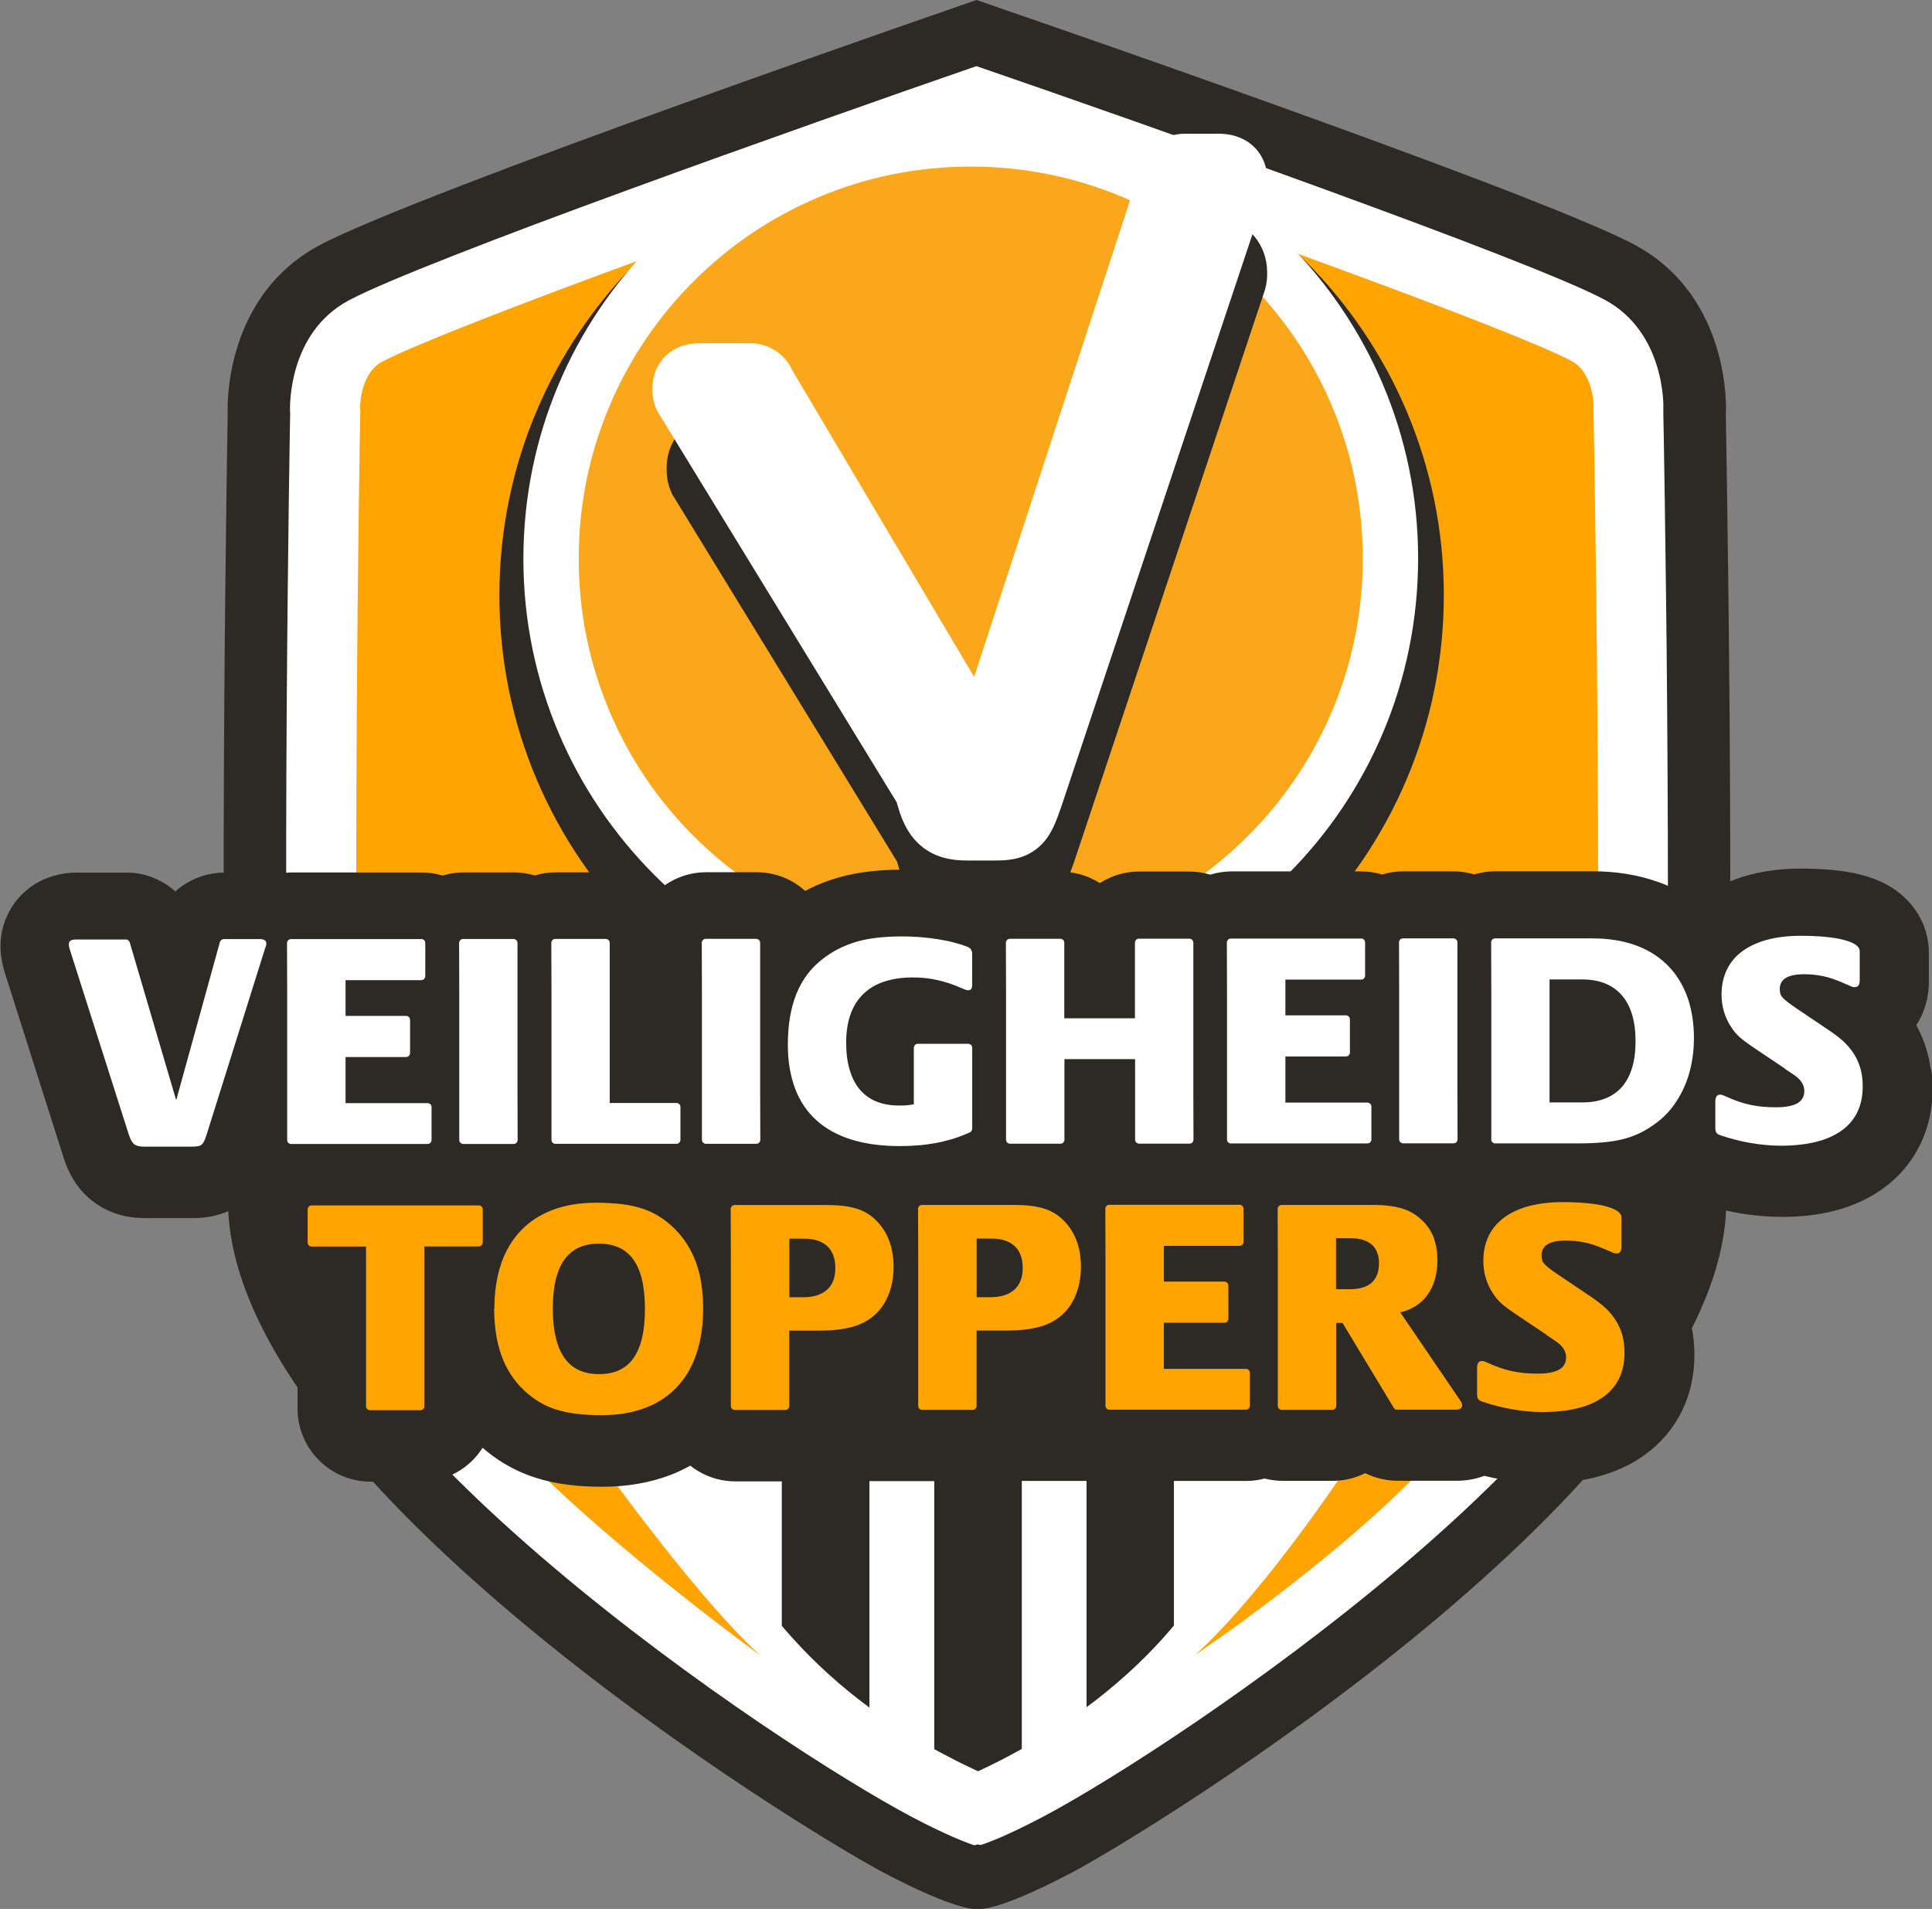 <?xml version="1.0" encoding="UTF-8"?><svg xmlns="http://www.w3.org/2000/svg" viewBox="0 0 251.82 248.79"><rect x="0" y="0" width="251.82" height="248.79" fill="#808080" stroke="none"/><defs><style>.d{fill:#faa71b;}.e{fill:#ffa400;}.f{fill:#fff;}.g{fill:#2d2a26;}.h{fill:#2f3342;}</style></defs><g id="a"/><g id="b"><g id="c"><path class="g" d="M224.96,53.73s.05-.94-.07-2.45-.42-3.6-1.11-5.9-1.78-4.82-3.5-7.19c-1.71-2.37-4.05-4.59-7.24-6.3-3.19-1.71-10.14-4.56-18.78-7.88-8.64-3.31-18.96-7.08-28.88-10.64-9.92-3.56-19.44-6.9-26.49-9.35S127.29,0,127.29,0c0,0-4.56,1.57-11.6,4.03-7.04,2.46-16.56,5.82-26.48,9.39-9.92,3.57-20.23,7.35-28.86,10.68s-15.58,6.18-18.77,7.9c-3.19,1.72-5.52,3.94-7.24,6.31-1.71,2.37-2.8,4.89-3.49,7.19s-.98,4.39-1.1,5.9c-.12,1.51-.07,2.45-.07,2.45,0,0-.08,4.22-.17,11.11s-.21,16.46-.28,27.16c-.07,10.7-.1,22.53-.04,33.94,.07,11.41,.23,22.41,.55,31.44,.32,9.04,5.18,18.63,12.46,28.02,7.27,9.39,16.96,18.58,26.92,26.8,9.96,8.22,20.19,15.48,28.57,21.02,8.38,5.54,14.89,9.35,17.41,10.68,2.52,1.33,4.55,2.29,6.18,2.99s2.86,1.12,3.77,1.39,1.51,.36,1.88,.39,.51,0,.51,0c0,0,.14,.03,.51,0s.96-.13,1.87-.39,2.14-.69,3.76-1.39,3.66-1.66,6.18-2.99c2.52-1.33,9.03-5.15,17.4-10.7,8.37-5.55,18.59-12.82,28.54-21.05,9.95-8.24,19.62-17.43,26.88-26.83s12.12-19,12.42-28.03c.31-9.04,.46-20.03,.51-31.44,.05-11.41,0-23.24-.08-33.94s-.21-20.27-.31-27.16c-.1-6.89-.18-11.11-.18-11.11Z"/><path class="f" d="M216.88,157.11c.3-8.88,.45-19.73,.5-31.01,.05-11.29,0-23.02-.08-33.66-.08-10.64-.21-20.19-.31-27.13-.1-6.93-.18-11.25-.19-11.42v-.61c.01-.08,.03-.75-.07-1.76s-.31-2.38-.78-3.87c-.46-1.49-1.17-3.1-2.26-4.61s-2.55-2.91-4.53-3.97c-2.39-1.29-7.34-3.36-13.76-5.87-6.42-2.51-14.3-5.44-22.57-8.46s-16.92-6.1-24.88-8.91-15.21-5.33-20.68-7.21c-5.47,1.89-12.72,4.42-20.67,7.24-7.95,2.82-16.6,5.91-24.87,8.94-8.27,3.02-16.15,5.97-22.56,8.49-6.41,2.51-11.36,4.6-13.75,5.88-1.97,1.06-3.44,2.47-4.52,3.97-1.09,1.51-1.79,3.13-2.25,4.62s-.67,2.87-.77,3.9-.08,1.71-.08,1.81v.15l.02,.08v.3c0,.17-.09,4.48-.18,11.42-.09,6.93-.2,16.49-.27,27.13s-.1,22.37-.04,33.66c.07,11.29,.23,22.14,.54,31.01,.25,7.15,4.35,15.13,10.62,23.21,6.27,8.08,14.72,16.27,23.68,23.85s18.45,14.56,26.79,20.22c8.34,5.66,15.54,10,19.93,12.32,1.13,.6,2.14,1.1,3.03,1.53s1.66,.78,2.32,1.07,1.22,.51,1.68,.69,.82,.3,1.1,.39l.1-.03,.1-.03,.1-.03,.1-.03,.1,.02,.1,.02,.1,.02,.1,.02c.28-.09,.64-.21,1.1-.39s1.02-.4,1.68-.69,1.43-.64,2.32-1.07,1.89-.94,3.02-1.53c4.39-2.32,11.58-6.67,19.91-12.34s17.81-12.66,26.76-20.25c8.96-7.59,17.39-15.79,23.65-23.88,6.26-8.09,10.34-16.07,10.59-23.22Z"/><path class="e" d="M47,156.89c.04,1.1,.28,2.71,1.04,4.89,.77,2.17,2.06,4.9,4.21,8.22s5.16,7.23,9.35,11.78c4.19,4.54,9.57,9.71,16.47,15.54,4.39,3.71,8.89,7.27,13.31,10.57,4.42,3.31,8.74,6.37,12.77,9.11s7.77,5.14,11,7.12,5.97,3.56,8,4.62c.46,.24,.89,.47,1.3,.67s.79,.4,1.14,.57,.69,.33,.99,.48,.59,.27,.85,.39c.26-.12,.54-.24,.85-.39s.64-.3,.99-.48,.73-.36,1.14-.57,.84-.43,1.3-.67c2.03-1.07,4.76-2.64,7.99-4.63s6.97-4.4,10.99-7.14,8.35-5.81,12.76-9.12,8.91-6.87,13.3-10.59c6.89-5.84,12.26-11.02,16.45-15.56,4.19-4.55,7.19-8.46,9.34-11.79s3.44-6.05,4.2-8.23c.76-2.17,1-3.79,1.04-4.89,.3-8.66,.44-19.24,.5-30.28,.05-11.04,.01-22.54-.07-33.04-.08-10.5-.2-20.01-.3-27.06-.1-7.05-.19-11.65-.2-12.34v-.49l-.02-.16v-.24l.02-.12v-.12c0-.1,0-.43-.06-.89s-.16-1.04-.35-1.66-.46-1.27-.85-1.85-.91-1.11-1.58-1.47c-1.74-.94-5.35-2.48-10.3-4.44s-11.26-4.36-18.41-6.99c-7.15-2.64-15.13-5.53-23.45-8.48-8.31-2.96-16.95-5.99-25.41-8.91-8.45,2.93-17.08,5.97-25.39,8.94-8.31,2.97-16.29,5.87-23.44,8.51s-13.45,5.05-18.4,7.02-8.56,3.51-10.3,4.45c-.67,.36-1.18,.88-1.57,1.46s-.66,1.23-.85,1.85-.29,1.21-.35,1.69-.07,.83-.07,.97v.14l.02,.14v.14l.02,.14v.29l-.02,.14v.14c-.02,.73-.1,5.35-.19,12.41s-.2,16.57-.26,27.07-.09,21.97-.03,32.98c.07,11.01,.23,21.55,.53,30.17Z"/><path class="f" d="M46.86,163.48s1.72,.58,4.38,1.5c2.66,.92,6.25,2.18,9.99,3.54,3.74,1.36,7.64,2.81,10.89,4.12s5.87,2.47,7.07,3.25c1.2,.78,2.29,.72,3.37,.21s2.13-1.46,3.24-2.46c1.11-1,2.27-2.05,3.58-2.76s2.74-1.07,4.38-.69c2.31,.53,4.86,.55,7.45,.17s5.22-1.17,7.69-2.26,4.76-2.48,6.69-4.06c1.93-1.58,3.48-3.36,4.45-5.23,.44-.85,2.88-1.22,6.39-1.32s8.11,.11,12.87,.41,9.7,.7,13.9,1.03,7.65,.57,9.46,.56c1.81-.01,5.16,.91,9.16,2.31s8.66,3.26,13.1,5.12,8.64,3.73,11.74,5.13,5.09,2.33,5.09,2.33c0,0-1.39,1.63-3.51,4.09s-4.95,5.76-7.82,9.1-5.8,6.73-8.09,9.37-3.95,4.54-4.31,4.9c-.36,.36-2.27,1.62-4.99,3.34s-6.25,3.91-9.83,6.13-7.21,4.47-10.14,6.31c-2.93,1.84-5.16,3.28-5.94,3.88-.78,.6-1.93,1.68-3.29,2.97-1.37,1.29-2.94,2.8-4.57,4.25s-3.31,2.86-4.89,3.94-3.04,1.85-4.24,2.03c-1.2,.18-3.79-.78-7.12-2.4s-7.39-3.9-11.52-6.37-8.35-5.12-11.97-7.49c-3.63-2.37-6.67-4.45-8.47-5.76-1.8-1.32-3.86-2.69-5.95-4.05s-4.22-2.7-6.14-3.94c-1.93-1.24-3.66-2.39-4.96-3.36s-2.19-1.76-2.41-2.3c-.23-.54-1.88-3.03-4.24-6.47s-5.42-7.81-8.45-12.13c-3.03-4.31-6.03-8.56-8.28-11.72-2.24-3.17-3.73-5.25-3.73-5.25Z"/><g><path class="e" d="M68.54,190.11l1.69-.89,1.69-.89,1.69-.89,1.69-.89s.91,1.31,2.43,3.39,3.63,4.96,6.03,8.09c2.4,3.13,5.09,6.52,7.74,9.64,2.66,3.12,5.29,5.98,7.57,8.05,0,0-1.19-.86-3.15-2.34s-4.69-3.57-7.79-6.04c-3.09-2.46-6.55-5.3-9.95-8.25-3.4-2.95-6.75-6.03-9.63-8.98Z"/><path class="e" d="M184.7,192.17l-2.26-.27-2.26-.27-2.26-.27-2.26-.27s-.67,1.02-1.82,2.67c-1.15,1.66-2.77,3.95-4.68,6.51s-4.11,5.37-6.4,8.06c-2.29,2.69-4.67,5.27-6.96,7.34,0,0,1.09-.73,2.9-2.01s4.34-3.11,7.24-5.32c2.89-2.2,6.15-4.77,9.4-7.53,3.25-2.76,6.5-5.71,9.38-8.66Z"/></g><path class="g" d="M188.19,77.54c0,8.5-1.71,16.6-4.82,23.96-3.11,7.37-7.61,14-13.18,19.57-5.57,5.57-12.2,10.08-19.56,13.2-7.36,3.12-15.46,4.85-23.96,4.85-8.5,0-16.6-1.71-23.96-4.82-7.37-3.11-14-7.61-19.57-13.18s-10.08-12.2-13.2-19.56c-3.12-7.36-4.85-15.46-4.85-23.96,0-8.5,1.71-16.6,4.82-23.96s7.61-14,13.18-19.57c5.57-5.57,12.2-10.08,19.56-13.2s15.46-4.85,23.96-4.85,16.6,1.71,23.96,4.82c7.37,3.11,14,7.61,19.57,13.18,5.57,5.57,10.08,12.2,13.2,19.56,3.12,7.36,4.85,15.46,4.85,23.96Z"/><g><path class="d" d="M126.52,127.51c-7.37,0-14.53-1.44-21.26-4.28-6.52-2.75-12.37-6.69-17.4-11.71-5.03-5.02-8.98-10.87-11.74-17.38-2.86-6.74-4.31-13.9-4.31-21.29,0-7.39,1.44-14.55,4.28-21.29,2.75-6.52,6.69-12.37,11.71-17.4,5.02-5.03,10.87-8.98,17.38-11.74,6.74-2.86,13.9-4.31,21.29-4.31,7.41,0,14.56,1.44,21.3,4.28,6.51,2.75,12.37,6.69,17.4,11.71,5.03,5.02,8.98,10.87,11.73,17.38,2.86,6.74,4.31,13.9,4.31,21.29,0,7.39-1.44,14.55-4.28,21.29-2.75,6.52-6.69,12.37-11.71,17.4-5.02,5.03-10.87,8.98-17.38,11.74-6.74,2.86-13.9,4.31-21.29,4.31h-.03Z"/><path class="f" d="M126.53,21.71c6.89,0,13.57,1.35,19.86,4,6.09,2.57,11.55,6.25,16.25,10.94,4.7,4.69,8.39,10.16,10.96,16.24,2.67,6.29,4.02,12.98,4.03,19.89,0,6.9-1.34,13.59-4,19.89-2.57,6.09-6.25,11.55-10.94,16.25-4.69,4.7-10.16,8.39-16.24,10.96-6.29,2.67-12.98,4.02-19.92,4.03-6.89,0-13.57-1.35-19.86-4-6.09-2.57-11.55-6.25-16.25-10.94-4.7-4.69-8.39-10.16-10.96-16.24-2.67-6.29-4.02-12.98-4.03-19.89,0-6.9,1.34-13.59,4-19.89,2.57-6.09,6.25-11.55,10.94-16.25,4.69-4.7,10.16-8.39,16.24-10.96,6.29-2.67,12.98-4.02,19.88-4.03h.04m0-7.21h-.04c-8.05,0-15.72,1.64-22.69,4.6-6.97,2.95-13.25,7.23-18.53,12.51-5.27,5.28-9.54,11.56-12.48,18.54-2.95,6.98-4.57,14.65-4.57,22.7,0,8.05,1.64,15.72,4.6,22.69,2.95,6.97,7.23,13.25,12.51,18.53,5.28,5.27,11.56,9.54,18.54,12.48,6.97,2.94,14.62,4.57,22.66,4.57h.04c8.05,0,15.72-1.64,22.69-4.6,6.97-2.95,13.25-7.23,18.53-12.51s9.54-11.56,12.48-18.54c2.95-6.98,4.57-14.65,4.57-22.7,0-8.05-1.64-15.72-4.6-22.69-2.95-6.97-7.23-13.25-12.51-18.53-5.28-5.27-11.56-9.54-18.54-12.48-6.97-2.94-14.62-4.57-22.66-4.57h0Z"/></g><path class="h" d="M128.91,107.08l5.9-18.01,5.9-18.01,5.9-18.01,5.9-18.01c.02-.1,.06-.2,.12-.28s.13-.16,.21-.23,.18-.12,.29-.15,.22-.06,.34-.06h4.02c.3,0,.55,.02,.76,.06s.37,.11,.5,.2,.21,.21,.27,.35,.08,.31,.08,.51c0,.06,0,.12,0,.18s0,.12,0,.18-.01,.12-.02,.18-.03,.12-.05,.18l-6.22,18.63-6.22,18.63-6.22,18.63-6.22,18.63c-.28,.82-.51,1.46-.74,1.94s-.45,.83-.73,1.06-.59,.37-1,.44-.91,.09-1.56,.09h-3.22c-.56,0-1.05-.04-1.46-.13s-.77-.24-1.08-.44-.57-.48-.79-.82-.42-.76-.6-1.26l-.14-.46-.14-.46-.14-.46-.14-.46-7.36-12.02-7.36-12.02-7.36-12.02-7.36-12.02s-.03-.09-.05-.13-.02-.1-.02-.16,0-.11,0-.17,0-.12,0-.18c0-.18,.02-.34,.07-.47s.12-.24,.22-.33,.24-.15,.42-.19,.39-.06,.65-.06h6.19c.1,0,.21,.02,.31,.06s.2,.09,.29,.15,.17,.14,.23,.23,.11,.18,.13,.28l6.88,11.6,6.88,11.6,6.88,11.6,6.88,11.6Z"/><path class="g" d="M251.65,139.33c-.12-.88-.31-1.75-.56-2.59-.26-.87-.6-1.72-1-2.52-.1-.21-.21-.41-.32-.62,.68-1.03,1.15-2.17,1.41-3.41,.15-.74,.23-1.52,.23-2.27v-3.72c0-3.26-1.59-6.25-4.35-8.2-1.25-.88-2.71-1.53-4.45-1.98-1.14-.3-2.39-.51-3.82-.64-1.23-.12-2.58-.18-4.03-.18h-.04c-2.4,0-4.65,.28-6.69,.82-2.38,.63-4.49,1.63-6.3,2.97-.22,.17-.42,.35-.63,.53-1.5-1.05-3.15-1.93-4.96-2.57-2.62-.93-5.51-1.4-8.59-1.4h-12.66c-.93,0-1.85,.15-2.73,.41-.88-.26-1.79-.4-2.72-.4h-6.56c-.92,0-1.83,.14-2.72,.41-.88-.26-1.79-.4-2.72-.4h-16.97c-.92,.01-1.83,.15-2.72,.42-.88-.26-1.79-.4-2.72-.4h-6.56c-1.3,0-2.56,.26-3.75,.78-.03,.01-.07,.03-.1,.04-.45,.2-.87,.43-1.27,.68-.43-.27-.88-.51-1.36-.72-.8-.34-1.64-.56-2.49-.68,.13-.34,.26-.67,.39-1.03l6.22-18.64,6.22-18.64,6.22-18.64,6.22-18.64c.1-.29,.17-.57,.23-.84s.09-.51,.12-.74,.04-.43,.04-.61,0-.33,0-.45c0-.86-.15-1.74-.46-2.57s-.77-1.62-1.4-2.3c-.63-.68-1.42-1.25-2.38-1.65s-2.1-.63-3.41-.63h-4.02c-.79,0-1.55,.13-2.27,.37-.72,.24-1.38,.6-1.98,1.04s-1.12,.99-1.54,1.6c-.43,.61-.76,1.3-.96,2.04l-4.85,14.81-4.85,14.81-4.85,14.81-4.85,14.81-5.12-8.64-5.12-8.64-5.12-8.64-5.12-8.64c-.28-.6-.65-1.15-1.09-1.65-.44-.49-.94-.93-1.5-1.28-.56-.36-1.16-.64-1.8-.83-.64-.19-1.31-.3-1.99-.3h-6.19c-.92,0-1.84,.15-2.71,.45-.87,.3-1.68,.75-2.37,1.34-.69,.59-1.28,1.33-1.68,2.21-.41,.88-.64,1.9-.64,3.07,0,.14,0,.33,.01,.56s.03,.49,.08,.78c.04,.29,.11,.61,.21,.94,.1,.33,.23,.68,.41,1.04l.03,.06,.03,.06,.03,.06,.03,.06,.04,.06,.04,.06,.04,.06,.04,.06,7.26,11.86,7.26,11.86,7.26,11.86,7.26,11.86,.08,.28,.08,.28,.08,.28,.07,.22c-1.37,.01-2.64,.08-3.84,.22-1.45,.17-2.79,.43-4.08,.79-1.37,.39-2.69,.9-3.92,1.52-.14,.07-.28,.16-.43,.24-.77-.69-1.62-1.25-2.57-1.66-1.2-.52-2.47-.78-3.78-.78h-6.56c-1.32,0-2.59,.27-3.78,.79-1.01,.44-1.92,1.05-2.75,1.82-.81-.76-1.72-1.37-2.72-1.81-1.23-.54-2.54-.81-3.81-.79h-6.56c-.93,0-1.85,.14-2.73,.41-.88-.26-1.79-.4-2.72-.4h-6.56c-.93,0-1.85,.14-2.73,.41-.88-.26-1.79-.4-2.72-.4h-16.97c-.68,.01-1.35,.09-2,.23-.69-.14-1.42-.21-2.16-.21h-4.6c-1.06,0-2.11,.18-3.04,.5-.9,.3-1.75,.74-2.58,1.33-.27,.19-.52,.4-.77,.62-.2-.18-.4-.35-.61-.51-.73-.56-1.54-1-2.43-1.34-1.06-.4-2.17-.6-3.31-.6h-6.52c-.81,0-1.61,.09-2.37,.26-1.29,.29-2.47,.81-3.5,1.53-1.41,.99-2.52,2.34-3.21,3.89-.56,1.25-.84,2.58-.84,3.97,0,.37,.03,.84,.08,1.21,.03,.22,.07,.46,.12,.72l.04,.22s.02,.11,.03,.14c.05,.25,.12,.5,.19,.75l.13,.44s.02,.08,.04,.12l7.6,23.91c.3,.92,.62,1.68,1.03,2.42,.74,1.34,1.72,2.48,2.89,3.34,1.22,.92,2.62,1.54,4.17,1.86,.83,.17,1.67,.25,2.65,.25h5.81c.62,0,1.34-.01,2.18-.13,1.54-.22,2.94-.76,4.19-1.57-.03,.3-.04,.59-.04,.88v4.32c0,1.31,.27,2.58,.8,3.8,.48,1.1,1.15,2.08,2.03,2.96,.85,.84,1.83,1.5,2.92,1.98,.6,.26,1.23,.46,1.86,.59v12c0,1.31,.27,2.58,.79,3.78,.48,1.11,1.16,2.1,2.01,2.95s1.85,1.53,2.96,2.01c1.2,.52,2.47,.78,3.78,.78h6.56c1.31,0,2.58-.27,3.78-.79,1.11-.48,2.1-1.16,2.92-1.98,.51-.5,.95-1.06,1.32-1.65,.87,.76,1.77,1.42,2.73,2,1.28,.78,2.68,1.42,4.14,1.89,1.36,.44,2.78,.75,4.35,.94,1.34,.17,2.78,.25,4.4,.25h.02c3.16,0,6.11-.51,8.76-1.5,.93-.35,1.81-.78,2.67-1.25,.65,.51,1.35,.94,2.12,1.27,1.2,.52,2.47,.78,3.78,.78h6.03v18.83c.12,.13,.23,.27,.35,.4s.22,.26,.34,.39,.23,.26,.34,.39c.11,.13,.23,.26,.35,.39,.74,.82,1.5,1.63,2.29,2.42s1.6,1.56,2.44,2.32c.84,.76,1.7,1.5,2.58,2.22,.89,.72,1.79,1.43,2.73,2.12v-29.51h8.45v34.93c.47,.25,.93,.51,1.4,.75,.47,.25,.94,.49,1.41,.73,.47,.24,.95,.48,1.44,.71s.97,.47,1.46,.69c.49-.23,.98-.46,1.46-.69,.48-.23,.96-.47,1.44-.72,.47-.24,.94-.49,1.41-.74,.47-.25,.93-.5,1.39-.76v-34.93h8.44v29.49c.94-.69,1.85-1.4,2.73-2.12,.88-.72,1.74-1.47,2.58-2.22,.84-.76,1.65-1.53,2.44-2.32s1.55-1.6,2.29-2.42c.12-.13,.23-.26,.34-.39s.23-.26,.34-.39c.11-.13,.23-.26,.34-.39,.11-.13,.22-.26,.33-.4v-18.84h9.49c.79,0,1.57-.11,2.33-.31,.76,.19,1.53,.3,2.32,.3h6.56c1.32,0,2.59-.27,3.75-.78,.16-.07,.32-.14,.48-.22,.67,.33,1.38,.58,2.16,.76,.68,.15,1.39,.23,2.1,.23h7.72c.84,0,1.67-.11,2.45-.3,.37-.09,.74-.21,1.09-.34,.76,.18,1.52,.35,2.29,.48,.91,.15,1.83,.27,2.75,.35,.92,.08,1.84,.12,2.73,.12h.02c2.44,0,4.72-.26,6.75-.78,2.42-.61,4.57-1.59,6.4-2.92,2.12-1.54,3.75-3.49,4.87-5.79,1.05-2.18,1.58-4.61,1.58-7.22,0-.86-.06-1.7-.17-2.51-.12-.88-.31-1.75-.56-2.59-.26-.87-.6-1.72-1-2.52-.1-.21-.21-.41-.32-.61,.68-1.03,1.15-2.18,1.41-3.41,.15-.72,.23-1.49,.23-2.28v-3.71c0-.97-.16-1.92-.43-2.82,.48,.24,.97,.47,1.49,.64,.83,.29,1.7,.55,2.57,.77,.89,.23,1.8,.42,2.72,.58,.91,.15,1.83,.27,2.75,.35,.92,.08,1.84,.12,2.73,.12h.02c2.44,0,4.72-.26,6.75-.78,2.42-.61,4.57-1.6,6.4-2.92,2.12-1.53,3.75-3.48,4.87-5.79,1.05-2.19,1.59-4.61,1.58-7.2,0-.85-.05-1.69-.17-2.52Z"/><path class="f" d="M158.65,17.43h-4.28c-.65,0-1.3,.11-1.91,.32-.6,.21-1.17,.51-1.67,.89-.52,.4-.97,.88-1.33,1.43-.32,.49-.56,1.02-.71,1.58l-6.23,19.04-6.28,19.19-6.28,19.19-2.99,9.15-1.94-3.27-7.33-12.36-7.33-12.36-7.11-11.99c-.16-.36-.36-.71-.6-1.04-.37-.51-.81-.95-1.33-1.32-.47-.34-.98-.61-1.52-.8-.63-.22-1.28-.34-1.93-.34h-6.6c-.65,0-1.24,.06-1.79,.19-.9,.21-1.69,.59-2.37,1.14-.8,.64-1.4,1.5-1.74,2.48-.23,.65-.34,1.35-.34,2.09,0,.1,0,.2,0,.29,0,.18,.01,.35,.03,.52,.02,.27,.07,.54,.13,.8,.09,.41,.24,.81,.42,1.19l.1,.2,.11,.19,7.84,12.81,7.84,12.81,7.84,12.81,7.52,12.29,.12,.4,.15,.49,.15,.49,.04,.12,.04,.11c.33,.92,.71,1.69,1.16,2.37,.59,.89,1.32,1.63,2.16,2.2,.82,.55,1.76,.95,2.8,1.17,.77,.17,1.62,.25,2.59,.25h3.43c.94,0,1.72-.03,2.51-.17,1.3-.23,2.43-.76,3.36-1.57,.8-.69,1.42-1.55,1.96-2.71,.34-.73,.64-1.55,.99-2.56l6.64-19.88,6.63-19.85,6.63-19.85,6.63-19.85c.09-.27,.16-.55,.21-.83,.04-.22,.07-.45,.09-.68,.01-.16,.02-.33,.02-.49,0-.1,0-.2,0-.29,0-.82-.14-1.6-.42-2.31-.4-1.01-1.07-1.87-1.94-2.5-.69-.49-1.48-.83-2.36-1.02-.54-.11-1.12-.17-1.78-.17h0Z"/><g><path class="f" d="M22.99,143.31l1.42-5.14,1.42-5.14,1.42-5.14,1.42-5.14c.02-.05,.05-.1,.08-.14s.07-.08,.12-.11,.1-.06,.15-.08,.11-.03,.17-.03h4.6c.16,0,.3,0,.41,.03s.21,.06,.29,.11,.13,.11,.17,.19,.05,.16,.05,.26c0,.03,0,.07,0,.11s-.01,.09-.03,.14-.03,.11-.05,.17-.05,.13-.08,.2l-1.89,6.02-1.89,6.02-1.89,6.02-1.89,6.02c-.13,.42-.24,.74-.35,.98s-.23,.41-.38,.53-.33,.18-.58,.21-.55,.04-.94,.04h-5.81c-.33,0-.6-.01-.83-.06s-.42-.12-.58-.24-.29-.28-.41-.5-.23-.49-.34-.83l-1.9-5.96-1.9-5.96-1.9-5.96-1.9-5.96-.03-.1-.03-.1-.03-.1-.03-.1c-.01-.05-.02-.1-.03-.14s-.02-.09-.03-.13-.01-.08-.02-.11,0-.07,0-.1c0-.11,.02-.21,.05-.29s.09-.15,.17-.2,.17-.09,.29-.12,.25-.04,.41-.04h6.53c.05,0,.1,0,.15,.02s.09,.04,.14,.08,.08,.07,.11,.11,.06,.09,.08,.14l1.51,5.13,1.51,5.13,1.51,5.13,1.51,5.13Z"/><path class="f" d="M45.04,127.76v4.64h7.89c.07,0,.14,.01,.2,.04s.12,.07,.17,.11,.09,.1,.11,.17,.04,.13,.04,.2v4.32c0,.07-.01,.14-.04,.2s-.07,.12-.11,.17-.1,.09-.17,.11-.13,.04-.2,.04h-7.89v6.01h10.69c.07,0,.14,0,.2,.04s.12,.07,.17,.11,.09,.1,.11,.17,.04,.13,.04,.2v4.28c0,.07-.01,.14-.04,.2s-.07,.12-.11,.17-.1,.09-.17,.11-.13,.04-.2,.04h-17.78c-.07,.01-.14,0-.2-.03s-.12-.07-.17-.11-.09-.1-.11-.17-.04-.13-.04-.2v-19.25l-.02-6.42c0-.07,.01-.14,.04-.2s.07-.12,.11-.17,.1-.09,.17-.11,.13-.04,.2-.04h16.98c.07-.01,.14,0,.2,.03s.12,.07,.17,.11,.09,.1,.11,.17,.04,.13,.04,.2v4.32c0,.07-.01,.14-.04,.2s-.07,.12-.11,.17-.1,.09-.17,.11-.13,.04-.2,.04h-9.89Z"/><path class="f" d="M59.86,148.57v-19.25l-.02-6.42c0-.07,.01-.14,.04-.2s.07-.12,.11-.17,.1-.09,.17-.11,.13-.04,.2-.04h6.57c.07,0,.14,.01,.2,.04s.12,.07,.17,.11,.09,.1,.11,.17,.04,.13,.04,.2v19.25l.02,6.42c0,.07-.02,.14-.04,.2s-.07,.12-.11,.17-.1,.09-.17,.11-.13,.04-.2,.04h-6.57c-.07,0-.14-.01-.2-.04s-.12-.07-.17-.11-.09-.1-.11-.17-.04-.13-.04-.2Z"/><path class="f" d="M79.48,143.75h8.69c.07,0,.14,0,.2,.04s.12,.07,.17,.11,.09,.1,.11,.17,.04,.13,.04,.2v4.28c0,.07-.01,.14-.04,.2s-.07,.12-.11,.17-.1,.09-.17,.11-.13,.04-.2,.04h-15.77c-.07,0-.14,0-.2-.03s-.12-.07-.17-.11-.09-.1-.11-.17-.04-.13-.04-.2v-19.25l-.02-6.42c0-.07,.01-.14,.04-.2s.07-.12,.11-.17,.1-.09,.17-.11,.13-.04,.2-.04h6.57c.07,0,.14,.01,.2,.04s.12,.07,.17,.11,.09,.1,.11,.17,.04,.13,.04,.2v20.86Z"/><path class="f" d="M91.49,148.55v-19.25l-.02-6.42c0-.07,.01-.14,.04-.2s.07-.12,.11-.17,.1-.09,.17-.11,.13-.04,.2-.04h6.57c.07,0,.14,.01,.2,.04s.12,.07,.17,.11,.09,.1,.11,.17,.04,.13,.04,.2v19.25l.02,6.42c0,.07-.02,.14-.04,.2s-.07,.12-.11,.17-.1,.09-.17,.11-.13,.04-.2,.04h-6.57c-.07,0-.14-.01-.2-.04s-.12-.07-.17-.11-.09-.1-.11-.17-.04-.13-.04-.2Z"/><path class="f" d="M119.11,143.89v-7.33c0-.07,.01-.14,.04-.2s.07-.12,.11-.17,.1-.09,.17-.11,.13-.04,.2-.04h6.57c.07,0,.14,.01,.2,.04s.12,.07,.17,.11,.09,.1,.11,.17,.04,.13,.04,.2v10.45c0,.11-.02,.2-.04,.27s-.06,.13-.12,.19-.14,.11-.25,.16-.25,.11-.43,.18c-.61,.26-1.25,.49-1.91,.68s-1.35,.36-2.06,.49-1.45,.23-2.22,.29-1.56,.1-2.38,.1c-2.38,0-4.49-.28-6.3-.84s-3.35-1.4-4.58-2.51c-1.23-1.11-2.17-2.49-2.79-4.13s-.95-3.55-.95-5.71c0-1.31,.09-2.52,.28-3.63,.19-1.11,.47-2.13,.85-3.06s.86-1.77,1.43-2.53,1.26-1.43,2.04-2.03c.67-.51,1.36-.95,2.09-1.31s1.5-.66,2.32-.9,1.71-.4,2.67-.51,2-.16,3.13-.17c.8,0,1.61,.03,2.4,.09s1.56,.15,2.3,.27,1.43,.25,2.07,.42,1.22,.34,1.72,.54c.14,.05,.26,.1,.35,.17s.17,.13,.22,.22,.09,.18,.12,.28,.03,.23,.03,.37v4c0,.11,0,.21-.03,.29s-.05,.15-.09,.2-.09,.09-.15,.12-.13,.04-.21,.04c-.06,0-.11,0-.16,0s-.1-.02-.16-.04-.13-.05-.22-.08-.2-.08-.34-.14c-.54-.24-1.07-.45-1.59-.62s-1.04-.32-1.57-.44-1.05-.2-1.59-.26-1.09-.08-1.66-.08c-1.4,0-2.64,.19-3.72,.55s-1.98,.91-2.71,1.62-1.29,1.6-1.66,2.66c-.37,1.05-.56,2.28-.56,3.66,0,1.33,.15,2.51,.45,3.53s.73,1.88,1.31,2.57,1.3,1.22,2.15,1.57,1.83,.53,2.94,.53c.18,0,.35,0,.52,0s.33-.01,.49-.03,.32-.03,.48-.05,.32-.05,.48-.08Z"/><path class="f" d="M138.72,132.71h9.21v-9.85c0-.07,0-.14,.04-.2s.07-.12,.11-.17,.1-.09,.17-.11,.13-.04,.2-.04h6.57c.07,0,.14,.01,.2,.04s.12,.07,.17,.11,.09,.1,.11,.17,.04,.13,.04,.2v19.25l.02,6.42c0,.07-.02,.14-.04,.2s-.07,.12-.11,.17-.1,.09-.17,.11-.13,.04-.2,.04h-6.57c-.07,0-.14-.01-.2-.04s-.12-.07-.17-.11-.09-.1-.11-.17-.04-.13-.04-.2v-10.49h-9.21v10.5c0,.07,0,.14-.04,.2s-.07,.12-.11,.17-.1,.09-.17,.11-.13,.04-.2,.04h-6.57c-.07,0-.14-.01-.2-.04s-.12-.07-.17-.11-.09-.1-.11-.17-.04-.13-.04-.2v-19.25l-.02-6.42c0-.07,.01-.14,.04-.2s.07-.12,.11-.17,.1-.09,.17-.11,.13-.04,.2-.04h6.57c.07,0,.14,.01,.2,.04s.12,.07,.17,.11,.09,.1,.11,.17,.04,.13,.04,.2v9.85Z"/><path class="f" d="M167.54,127.69v4.64h7.89c.07,0,.14,.01,.2,.04s.12,.07,.17,.11,.09,.1,.11,.17,.04,.13,.04,.2v4.32c0,.07-.01,.14-.04,.2s-.07,.12-.11,.17-.1,.09-.17,.11-.13,.04-.2,.04h-7.89v6.01h10.69c.07,0,.14,0,.2,.04s.12,.07,.17,.11,.09,.1,.11,.17,.04,.13,.04,.2v4.28c0,.07-.01,.14-.04,.2s-.07,.12-.11,.17-.1,.09-.17,.11-.13,.04-.2,.04h-17.78c-.07,.01-.14,0-.2-.03s-.12-.07-.17-.11-.09-.1-.11-.17-.04-.13-.04-.2v-19.25l-.02-6.42c0-.07,.01-.14,.04-.2s.07-.12,.11-.17,.1-.09,.17-.11,.13-.04,.2-.04h16.98c.07-.01,.14,0,.2,.03s.12,.07,.17,.11,.09,.1,.11,.17,.04,.13,.04,.2v4.32c0,.07-.01,.14-.04,.2s-.07,.12-.11,.17-.1,.09-.17,.11-.13,.04-.2,.04h-9.89Z"/><path class="f" d="M182.37,148.49v-19.25l-.02-6.42c0-.07,.01-.14,.04-.2s.07-.12,.11-.17,.1-.09,.17-.11,.13-.04,.2-.04h6.57c.07,0,.14,.01,.2,.04s.12,.07,.17,.11,.09,.1,.11,.17,.04,.13,.04,.2v19.25l.02,6.42c0,.07-.02,.14-.04,.2s-.07,.12-.11,.17-.1,.09-.17,.11-.13,.04-.2,.04h-6.57c-.07,0-.14-.01-.2-.04s-.12-.07-.17-.11-.09-.1-.11-.17-.04-.13-.04-.2Z"/><path class="f" d="M194.38,148.49v-19.25l-.02-6.42c0-.07,.01-.14,.04-.2s.07-.12,.11-.17,.1-.09,.17-.11,.13-.04,.2-.04h12.65c2.08,0,3.95,.29,5.58,.87s3.03,1.44,4.17,2.56,2.01,2.49,2.61,4.09c.59,1.6,.9,3.44,.9,5.48,0,1.2-.11,2.35-.34,3.45-.22,1.09-.55,2.12-.99,3.07s-.97,1.82-1.59,2.61-1.35,1.47-2.16,2.05c-.67,.48-1.32,.88-2.01,1.21s-1.39,.58-2.18,.78-1.65,.33-2.64,.42-2.1,.13-3.38,.13h-10.61c-.07,0-.14,0-.2-.04s-.12-.07-.17-.11-.09-.1-.11-.17-.04-.13-.04-.2Zm7.6-4.81h4.28c1.13,0,2.13-.18,2.99-.52s1.59-.85,2.17-1.52,1.02-1.5,1.32-2.5,.44-2.14,.44-3.44c0-1.31-.15-2.47-.45-3.47s-.75-1.84-1.34-2.52-1.32-1.19-2.18-1.54-1.87-.52-3-.52h-4.24v16.02Z"/><path class="f" d="M232.64,139.26l-.88-.59-.88-.59-.88-.59-.88-.59c-.59-.4-1.06-.72-1.44-1s-.68-.51-.92-.72-.43-.42-.61-.63-.34-.45-.52-.73c-.2-.29-.38-.6-.53-.93s-.28-.68-.39-1.03-.19-.73-.24-1.1-.08-.76-.08-1.14c0-1.21,.23-2.29,.69-3.24s1.13-1.75,2.01-2.4,1.97-1.16,3.24-1.5,2.74-.52,4.38-.52c1.19,0,2.27,.05,3.21,.14s1.76,.22,2.42,.4,1.18,.38,1.53,.63,.53,.53,.53,.84v3.72c0,.17-.01,.32-.04,.44s-.06,.22-.12,.3-.12,.13-.2,.17-.18,.05-.29,.05c-.04,0-.08,0-.13,0s-.09-.01-.14-.03-.1-.03-.16-.05-.11-.05-.17-.08l-.28-.12-.28-.12-.28-.12-.28-.12c-.42-.18-.83-.33-1.23-.47s-.8-.24-1.2-.32-.8-.15-1.2-.19-.82-.06-1.25-.06c-.53,0-.99,.04-1.39,.12s-.72,.2-.99,.36-.46,.36-.59,.6-.2,.52-.2,.84c0,.23,.02,.42,.07,.6s.14,.34,.29,.51,.36,.36,.65,.59,.67,.49,1.15,.82l.92,.62,.92,.62,.92,.62,.92,.62c.49,.32,.91,.61,1.28,.88s.68,.52,.96,.76,.51,.47,.73,.71,.41,.48,.6,.74c.24,.33,.45,.67,.62,1.02s.32,.72,.44,1.1,.2,.78,.26,1.2,.08,.86,.08,1.32c0,1.24-.23,2.34-.69,3.3s-1.14,1.76-2.04,2.41-2.01,1.15-3.33,1.48-2.83,.5-4.55,.51c-.64,0-1.3-.03-1.96-.09s-1.34-.15-2.01-.26-1.35-.26-2.01-.43-1.31-.36-1.94-.58c-.13-.04-.24-.08-.33-.14s-.16-.12-.21-.2-.09-.17-.11-.28-.03-.24-.03-.39v-3.36c0-.16,.01-.3,.04-.41s.06-.21,.11-.29,.11-.13,.19-.17,.16-.05,.26-.05c.05,0,.09,0,.14,0s.09,.01,.14,.03,.12,.04,.2,.07,.19,.08,.32,.14c.57,.26,1.11,.48,1.64,.66s1.04,.32,1.56,.43,1.05,.19,1.59,.24,1.12,.07,1.73,.07c.62,0,1.16-.04,1.62-.13s.84-.22,1.15-.39,.53-.4,.68-.66,.23-.58,.23-.94c0-.21-.03-.41-.09-.6s-.15-.38-.27-.56-.27-.36-.46-.53-.41-.34-.67-.51l-.27-.18-.27-.18-.27-.18-.27-.18Z"/><path class="e" d="M47.71,162.46h-7.09c-.07,0-.14-.01-.2-.04s-.12-.07-.17-.11-.09-.1-.11-.17-.04-.13-.04-.2v-4.32c0-.07,.01-.14,.04-.2s.07-.12,.11-.17,.1-.09,.17-.11,.13-.04,.2-.04h21.78c.07-.01,.14,0,.2,.03s.12,.07,.17,.11,.09,.1,.11,.17,.04,.13,.04,.2v4.32c0,.07-.01,.14-.04,.2s-.07,.12-.11,.17-.1,.09-.17,.11-.13,.04-.2,.04h-7.09v20.82c.01,.07,0,.14-.03,.2s-.07,.12-.11,.17-.1,.09-.17,.11-.13,.04-.2,.04h-6.57c-.07,0-.14-.01-.2-.04s-.12-.07-.17-.11-.09-.1-.11-.17-.04-.13-.04-.2v-20.82Z"/><path class="e" d="M64.44,170.53c0-2.18,.3-4.13,.88-5.83,.58-1.7,1.45-3.15,2.58-4.33s2.52-2.08,4.15-2.69,3.5-.93,5.59-.93c1.25,0,2.36,.06,3.36,.18s1.89,.31,2.71,.58,1.55,.61,2.23,1.04,1.32,.94,1.95,1.55c.64,.64,1.2,1.33,1.67,2.07s.86,1.54,1.17,2.4,.54,1.78,.69,2.78,.23,2.06,.23,3.2c0,2.21-.3,4.19-.88,5.9-.58,1.72-1.44,3.18-2.57,4.36-1.13,1.18-2.51,2.09-4.15,2.7s-3.51,.93-5.61,.93c-1.22,0-2.31-.06-3.3-.18s-1.87-.31-2.69-.57-1.55-.6-2.24-1.02-1.33-.92-1.95-1.51c-.65-.62-1.22-1.3-1.7-2.05s-.88-1.56-1.2-2.45-.56-1.84-.71-2.86c-.16-1.02-.24-2.12-.24-3.29Zm7.61,0c0,1.43,.13,2.68,.38,3.75s.63,1.96,1.13,2.68,1.13,1.25,1.88,1.6,1.63,.53,2.63,.53c1.01,0,1.89-.17,2.64-.52s1.38-.87,1.87-1.58,.87-1.59,1.11-2.65c.25-1.06,.37-2.31,.37-3.74,0-1.44-.12-2.69-.37-3.76s-.62-1.96-1.12-2.66-1.12-1.23-1.88-1.58-1.63-.52-2.64-.52c-1,0-1.88,.18-2.63,.53s-1.38,.89-1.88,1.59-.87,1.59-1.12,2.64c-.25,1.05-.37,2.28-.37,3.68Z"/><path class="e" d="M102.87,173.43v9.81c0,.07,0,.14-.04,.2s-.07,.12-.11,.17-.1,.09-.17,.11-.13,.04-.2,.04h-6.57c-.07,0-.14-.01-.2-.04s-.12-.07-.17-.11-.09-.1-.11-.17-.04-.13-.04-.2v-19.25l-.02-6.42c0-.07,.01-.14,.04-.2s.07-.12,.11-.17,.1-.09,.17-.11,.13-.04,.2-.04h11.85c.81,0,1.53,.03,2.19,.1s1.23,.19,1.75,.34,.99,.36,1.42,.61,.81,.55,1.17,.9c.38,.37,.72,.78,1.01,1.22s.53,.92,.73,1.43,.34,1.05,.44,1.63,.15,1.18,.15,1.81c0,.63-.05,1.24-.15,1.83s-.25,1.15-.45,1.67-.44,1.02-.73,1.46-.62,.85-.99,1.2c-.4,.38-.84,.71-1.33,.98s-1.03,.5-1.63,.67-1.26,.3-2,.39-1.55,.12-2.45,.13h-3.88Zm0-4.36h1.8c.68,0,1.28-.08,1.81-.25s.96-.41,1.32-.73,.63-.72,.81-1.19,.27-1.02,.27-1.64c0-.63-.09-1.19-.27-1.66s-.44-.88-.79-1.2-.79-.57-1.3-.73-1.12-.25-1.8-.24h-1.84v7.65Z"/><path class="e" d="M127.29,173.42v9.81c0,.07,0,.14-.04,.2s-.07,.12-.11,.17-.1,.09-.17,.11-.13,.04-.2,.04h-6.57c-.07,0-.14-.01-.2-.04s-.12-.07-.17-.11-.09-.1-.11-.17-.04-.13-.04-.2v-19.25l-.02-6.42c0-.07,.01-.14,.04-.2s.07-.12,.11-.17,.1-.09,.17-.11,.13-.04,.2-.04h11.85c.81,0,1.53,.03,2.19,.1s1.23,.19,1.75,.34,.99,.36,1.42,.61,.81,.55,1.17,.9c.38,.37,.72,.78,1.01,1.22s.53,.92,.73,1.43,.34,1.05,.44,1.63,.15,1.18,.15,1.81c0,.63-.05,1.24-.15,1.83s-.25,1.15-.45,1.67-.44,1.02-.73,1.46-.62,.85-.99,1.2c-.4,.38-.84,.71-1.33,.98s-1.03,.5-1.63,.67-1.26,.3-2,.39-1.55,.12-2.45,.13h-3.88Zm0-4.36h1.8c.68,0,1.28-.08,1.81-.25s.96-.41,1.32-.73,.63-.72,.81-1.19,.27-1.02,.27-1.64c0-.63-.09-1.19-.27-1.66s-.44-.88-.79-1.2-.79-.57-1.3-.73-1.12-.25-1.8-.24h-1.84v7.65Z"/><path class="e" d="M151.7,162.39v4.64h7.89c.07,0,.14,.01,.2,.04s.12,.07,.17,.11,.09,.1,.11,.17,.04,.13,.04,.2v4.32c0,.07-.01,.14-.04,.2s-.07,.12-.11,.17-.1,.09-.17,.11-.13,.04-.2,.04h-7.89v6.01h10.69c.07,0,.14,0,.2,.04s.12,.07,.17,.11,.09,.1,.11,.17,.04,.13,.04,.2v4.28c0,.07-.01,.14-.04,.2s-.07,.12-.11,.17-.1,.09-.17,.11-.13,.04-.2,.04h-17.78c-.07,.01-.14,0-.2-.03s-.12-.07-.17-.11-.09-.1-.11-.17-.04-.13-.04-.2v-19.25l-.02-6.42c0-.07,.01-.14,.04-.2s.07-.12,.11-.17,.1-.09,.17-.11,.13-.04,.2-.04h16.97c.07-.01,.14,0,.2,.03s.12,.07,.17,.11,.09,.1,.11,.17,.04,.13,.04,.2v4.32c0,.07-.01,.14-.04,.2s-.07,.12-.11,.17-.1,.09-.17,.11-.13,.04-.2,.04h-9.89Z"/><path class="e" d="M182.5,171.02l1.94,2.85,1.94,2.85,1.94,2.85,1.94,2.85c.03,.06,.06,.11,.09,.16s.05,.08,.08,.12,.04,.06,.05,.08,.02,.04,.02,.05c.01,.03,.02,.06,.03,.08s.02,.05,.03,.08,.01,.05,.02,.08,0,.05,0,.08c0,.09-.02,.17-.05,.24s-.09,.13-.15,.18-.15,.08-.25,.11-.21,.04-.34,.04h-7.69c-.05,0-.1,0-.14-.01s-.09-.02-.12-.04-.07-.04-.1-.07-.05-.07-.07-.11l-1.63-2.7-1.63-2.7-1.63-2.7-1.63-2.7s-.04-.06-.05-.09-.03-.05-.04-.08-.02-.04-.03-.05-.02-.02-.03-.02c-.01-.01-.03-.02-.04-.02s-.04,0-.07-.01-.05,0-.08,0-.06,0-.09,0h-.56v10.81c0,.07,0,.14-.04,.2s-.07,.12-.11,.17-.1,.09-.17,.11-.13,.04-.2,.04h-6.57c-.07,0-.14-.01-.2-.04s-.12-.07-.17-.11-.09-.1-.11-.17-.04-.13-.04-.2v-19.25l-.02-6.42c0-.07,.01-.14,.04-.2s.07-.12,.11-.17,.1-.09,.17-.11,.13-.04,.2-.04h11.73c.87,0,1.64,.03,2.32,.12s1.29,.22,1.83,.4,1.03,.42,1.48,.72,.86,.65,1.26,1.07c.29,.32,.54,.66,.75,1.01s.39,.73,.52,1.14,.24,.83,.31,1.29,.1,.95,.1,1.48c0,.89-.11,1.71-.32,2.46s-.53,1.41-.94,1.99-.92,1.07-1.52,1.46-1.29,.68-2.06,.86Zm-8.37-3h1.8c.63,0,1.18-.07,1.66-.21s.87-.35,1.19-.64,.56-.64,.72-1.06,.24-.92,.24-1.49c0-.53-.08-1-.24-1.4s-.39-.74-.7-1.01-.7-.48-1.15-.62-.99-.21-1.59-.21h-1.92v6.65Z"/><path class="e" d="M201.59,173.97l-.88-.59-.88-.59-.88-.59-.88-.59c-.59-.4-1.06-.72-1.44-1s-.68-.51-.92-.72-.43-.42-.61-.63-.34-.45-.52-.73c-.2-.29-.38-.6-.53-.93s-.28-.68-.39-1.03-.19-.73-.24-1.1-.08-.76-.08-1.14c0-1.21,.23-2.29,.69-3.24,.45-.94,1.13-1.75,2.01-2.4s1.97-1.16,3.24-1.5,2.74-.52,4.38-.52c1.19,0,2.27,.05,3.21,.14s1.76,.22,2.42,.4,1.18,.38,1.53,.63,.53,.53,.53,.84v3.72c0,.17,0,.32-.04,.44s-.06,.22-.12,.3-.12,.13-.2,.17-.18,.05-.29,.05c-.04,0-.08,0-.13,0s-.09-.01-.14-.03-.1-.03-.16-.05-.11-.05-.17-.08l-.28-.12-.28-.12-.28-.12-.28-.12c-.42-.18-.83-.33-1.23-.47s-.8-.24-1.2-.32-.8-.15-1.2-.19-.82-.06-1.25-.06c-.53,0-.99,.04-1.39,.12s-.72,.2-.99,.36-.46,.36-.59,.6-.2,.52-.2,.84c0,.23,.02,.42,.07,.6s.14,.34,.29,.51,.36,.36,.65,.59,.67,.49,1.15,.82l.92,.62,.92,.62,.92,.62,.92,.62c.49,.32,.91,.61,1.28,.88s.68,.52,.96,.76,.51,.47,.73,.71,.41,.48,.6,.74c.24,.33,.45,.67,.62,1.02s.32,.72,.44,1.1,.2,.78,.26,1.2,.08,.86,.08,1.32c0,1.24-.23,2.34-.69,3.3-.46,.95-1.14,1.76-2.04,2.41s-2.01,1.15-3.33,1.48-2.83,.5-4.55,.51c-.64,0-1.3-.03-1.96-.09s-1.34-.15-2.01-.26-1.35-.26-2.01-.43-1.31-.36-1.94-.58c-.13-.04-.24-.08-.33-.14s-.16-.12-.21-.2-.09-.17-.11-.28-.03-.24-.03-.39v-3.36c0-.16,.01-.3,.04-.41s.06-.21,.11-.29,.11-.13,.19-.17,.16-.05,.26-.05c.05,0,.09,0,.14,0s.09,.01,.14,.03,.12,.04,.2,.07,.19,.08,.32,.14c.57,.26,1.11,.48,1.64,.66s1.04,.32,1.56,.43,1.05,.19,1.59,.24,1.12,.07,1.73,.07c.62,0,1.16-.04,1.62-.13s.84-.22,1.15-.39,.53-.4,.68-.66,.23-.58,.23-.94c0-.21-.03-.41-.09-.6s-.15-.38-.27-.56-.27-.36-.46-.53-.41-.34-.67-.51l-.27-.18-.27-.18-.27-.18-.27-.18Z"/></g></g></g></svg>